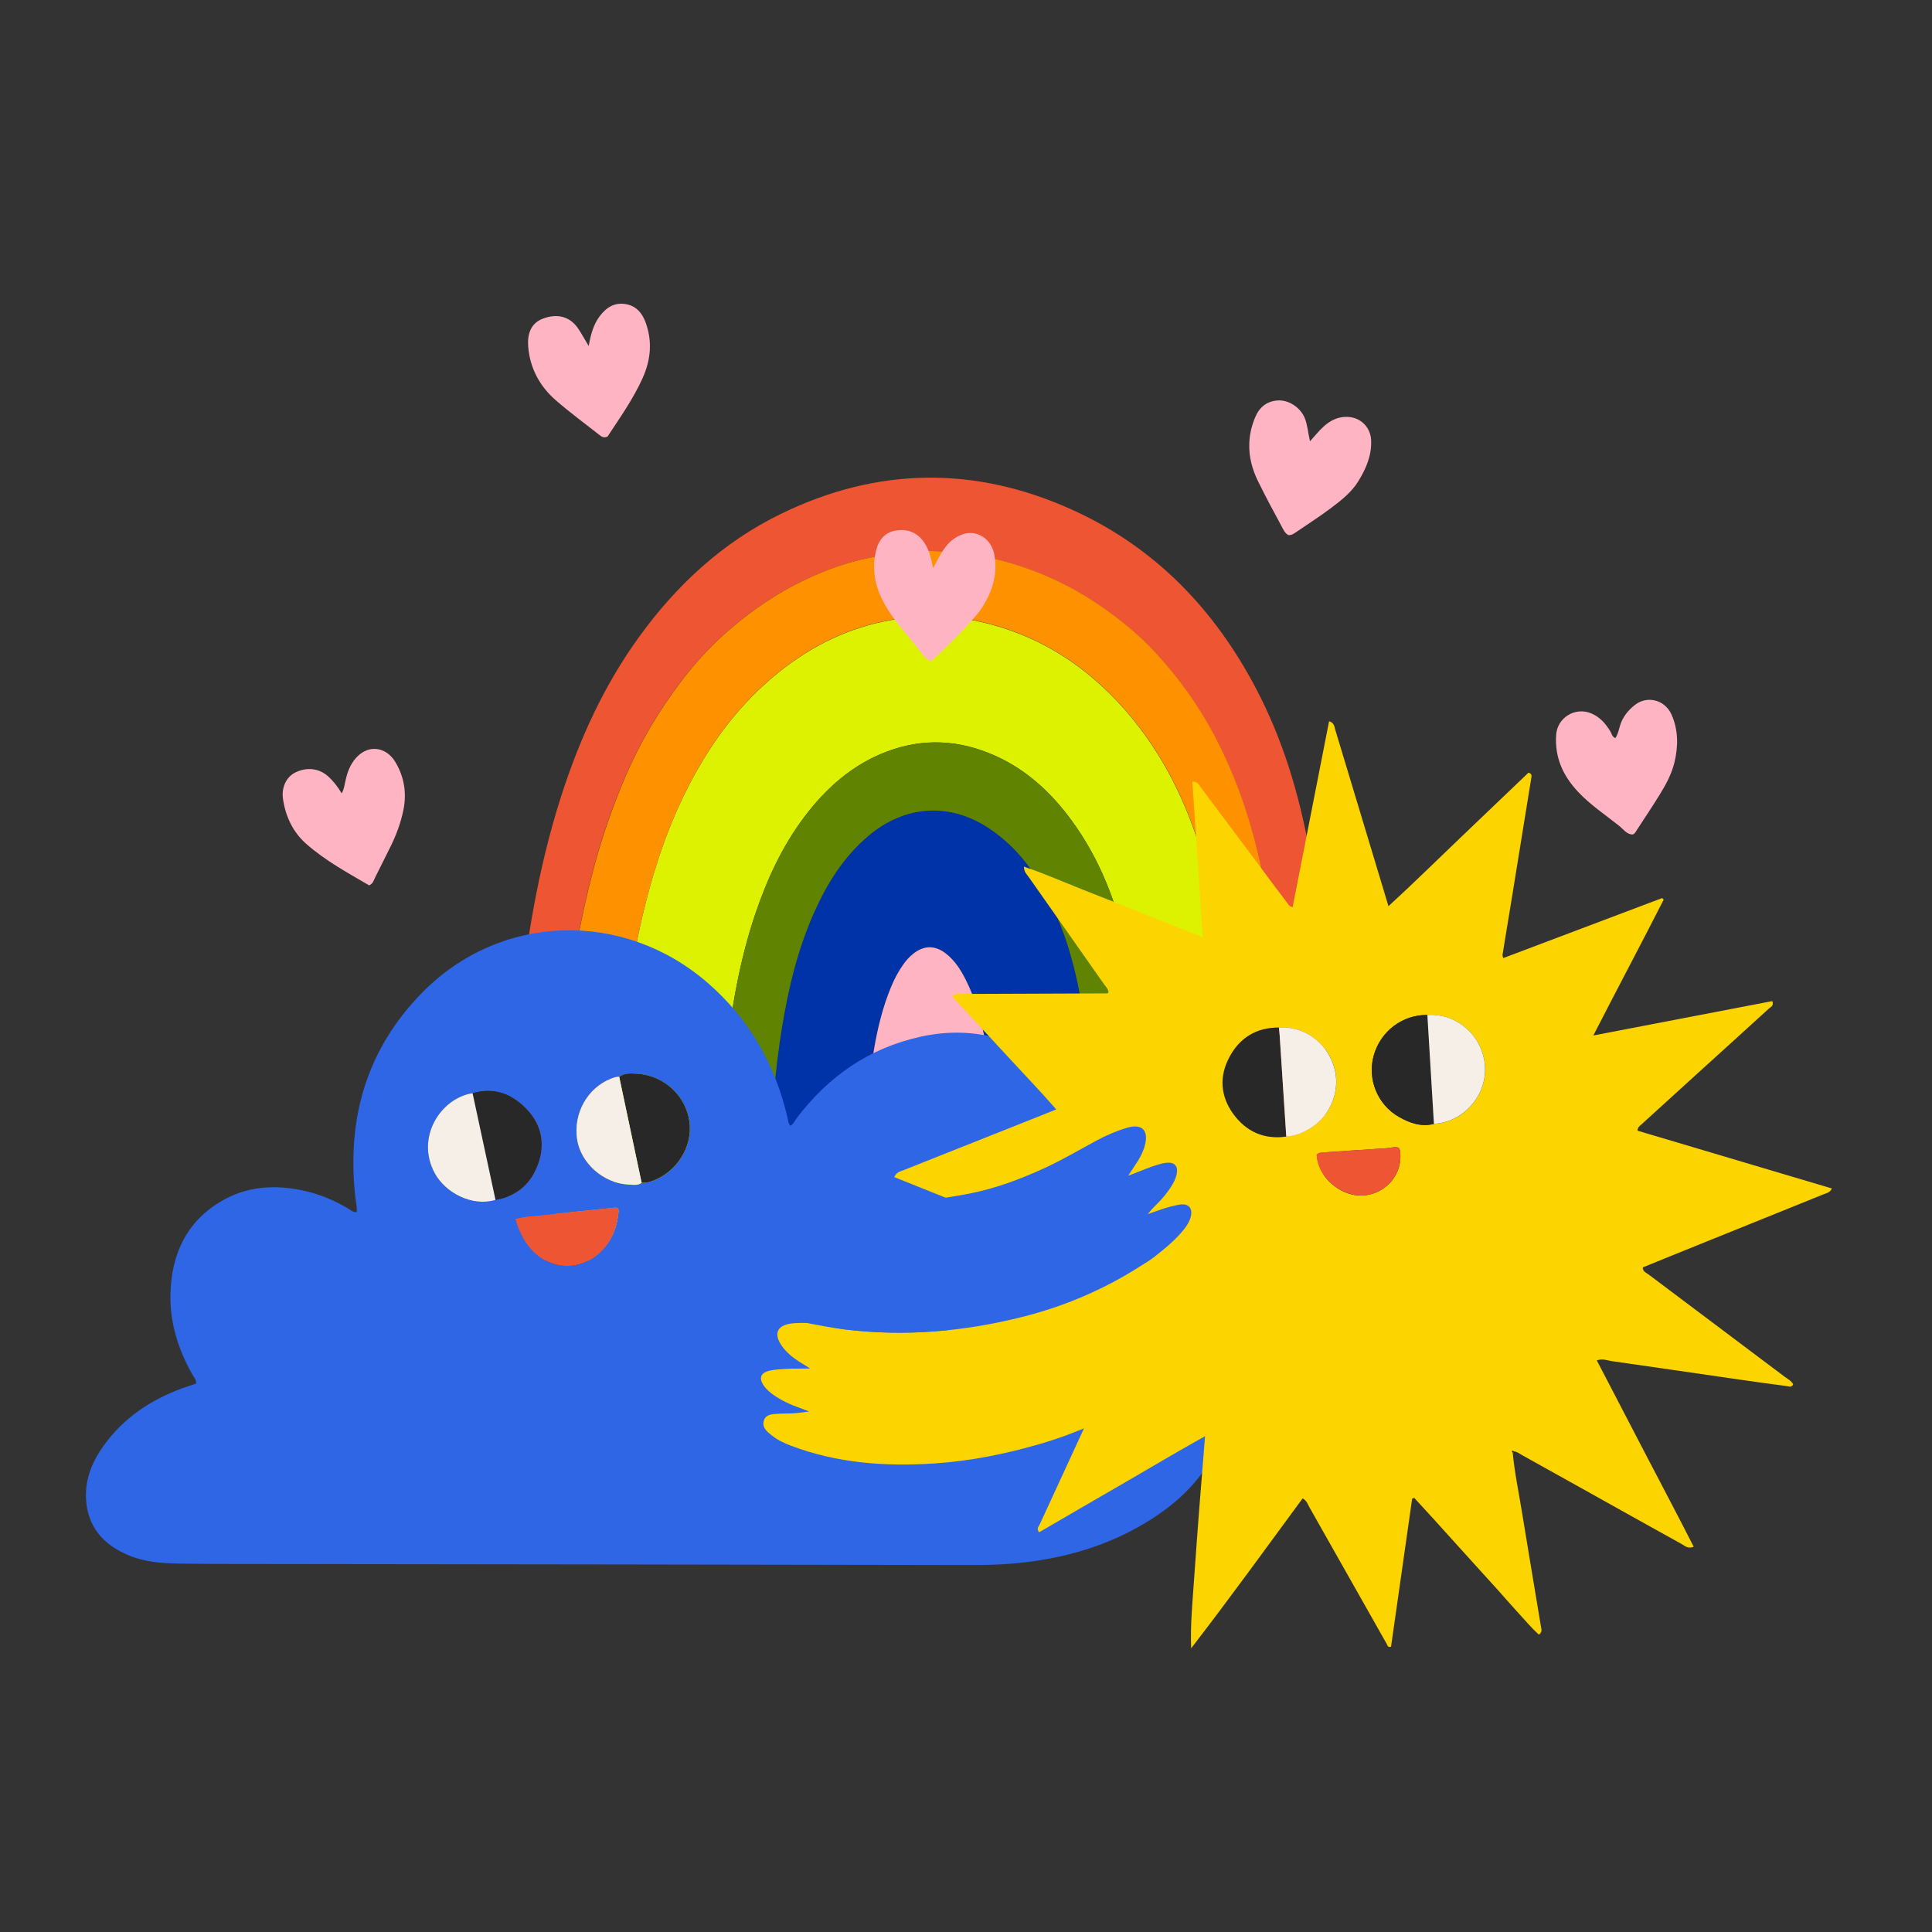 <?xml version="1.0" encoding="UTF-8"?> <svg xmlns="http://www.w3.org/2000/svg" version="1.1" viewBox="0 0 3000 3000"><rect x="0" y="0" width="3000" height="3000" fill="#333333" stroke="none"/><defs><style> .cls-1 { fill: #2f66e6; } .cls-1, .cls-2, .cls-3, .cls-4, .cls-5, .cls-6, .cls-7, .cls-8, .cls-9, .cls-10 { stroke-width: 0px; } .cls-2 { fill: #dcf200; } .cls-3 { fill: #282828; } .cls-4 { fill: #fe9100; } .cls-5 { fill: #ee5532; } .cls-6 { fill: #f5efe8; } .cls-7 { fill: #ffb4c4; } .cls-8 { fill: #608302; } .cls-9 { fill: #0032a8; } .cls-10 { fill: #fcd400; } </style></defs><g id="Rainbow"><g><path class="cls-2" d="M1906.5,1957.5c-44.8.8-89.6.9-134.3,0,1-36,1.2-72,2.1-108,1.9-73.5,1-147-3.9-220.4-3.6-53-10-105.5-21.4-157.3-15.5-71.1-41.4-138-84.6-197.2-31.7-43.5-70.3-79.5-120.2-101.6-54.5-24.1-109.9-27.3-166.2-6.3-54.3,20.3-95.6,57.2-129.8,102.8-33.6,44.9-56.8,95.2-74.8,148-25.2,73.6-37.7,149.8-46.7,226.7-6,51.2-9.6,102.7-11.3,154.2-1.8,53-4.6,106.1-3.5,159.2-53.9.9-107.8,1-161.8,0,.7-61.8-.6-123.7,3.5-185.5.2-3.4-.1-6.9.3-10.2,4.3-34.2,4.5-68.8,7.8-103.1,3-31.4,5.9-62.9,10.1-94.1,5.7-42.3,12.9-84.4,22.1-126.1,19.3-86.9,46.8-170.7,91.7-248.1,30.7-53.1,68.3-100.3,115.5-139.9,50.1-42.1,106.1-71.8,170.4-85.4,49.7-10.5,99.5-10.8,149,0,97.6,21.5,175.8,74.7,238.2,151.1,55.6,68.1,91.1,146.8,113.5,231.6,14.8,56,23.8,112.9,29.5,170.6,4.3,43.1,6.5,86.3,7.8,129.4,2.8,96-1.7,191.9-2.7,287.9,0,7.3-.2,14.6-.3,21.9Z"></path><path class="cls-5" d="M860.1,1957.4c-21.4.2-42.9.2-64.3.6-6.5.1-8.5-2.7-8.4-8.7.3-17.1,0-34.1.3-51.2,1.7-105.8,6.5-211.4,17.1-316.6,11.9-117,30.5-232.8,66.6-345.2,28.3-88.2,66.3-171.8,120.8-247.1,58.6-81,130.3-147.5,220.9-191.5,150.4-73.1,302.6-74.5,454.3-5,127.1,58.2,218.8,154.1,283.2,276.9,41.1,78.3,66.3,162.1,82.2,248.9,14.5,79.3,20.8,159.3,23.8,239.8,4.2,116,0,231.9-3.3,347.9-.4,13.6-.5,27.3-1.1,40.9-.4,10.6-.7,10.9-10.6,10.9-20.5,0-40.9-.3-61.4-.5-.6-10.7,2.4-21.4,2.3-31.9-.5-46.3,3.3-92.4,3.2-138.6-.3-91.5,3.2-183-5.2-274.3-2.6-28-5.5-55.9-8.8-83.8-4.4-37.1-11.3-73.8-20.1-110-15.2-62.1-36.8-121.7-66.9-178.3-24.4-45.9-54.4-87.5-89.3-125.6-26.3-28.7-56.5-53.4-88.7-75.4-46.3-31.5-96.5-54.6-150.6-68.8-35.7-9.4-72.3-14.3-109.3-15.1-21.3-.4-42.5,2.7-63.7,5.2-47.8,5.6-92.9,19.8-136.1,40.7-40.5,19.6-77.3,44.4-111.6,73.7-29.4,25.1-55.5,53.2-78.7,83.8-34.4,45.5-63.4,94.3-85.9,147-20.1,47-36.9,95.1-49.8,144.6-10,38-18.6,76.4-25.3,115.1-4.7,27.2-9.2,54.5-12.3,81.9-2.4,21.2-4.8,42.4-7.1,63.6-2.9,27-5.1,54.1-7.4,81-2.7,32.9-4,65.9-5.9,98.8-2,32.5-.3,65.1-2.9,97.7-1.8,22.8-.3,45.8-.3,68.7Z"></path><path class="cls-4" d="M860.1,1957.4c0-22.9-1.6-45.9.3-68.7,2.6-32.6.9-65.2,2.9-97.7,2-32.9,3.2-66,5.9-98.8,2.2-27,4.5-54.1,7.4-81,2.3-21.2,4.7-42.4,7.1-63.6,3-27.4,7.6-54.7,12.3-81.9,6.7-38.7,15.3-77,25.3-115.1,13-49.5,29.7-97.5,49.8-144.6,22.5-52.7,51.5-101.5,85.9-147,23.1-30.6,49.2-58.7,78.7-83.8,34.3-29.3,71.1-54.1,111.6-73.7,43.2-20.9,88.3-35.2,136.1-40.7,21.2-2.5,42.4-5.6,63.7-5.2,37,.8,73.6,5.7,109.3,15.1,54,14.2,104.3,37.3,150.6,68.8,32.2,22,62.4,46.6,88.7,75.4,34.9,38.1,64.9,79.7,89.3,125.6,30.1,56.7,51.7,116.2,66.9,178.3,8.9,36.3,15.7,72.9,20.1,110,3.3,27.9,6.2,55.8,8.8,83.8,8.4,91.4,5,182.9,5.2,274.3.1,46.2-3.7,92.4-3.2,138.6.1,10.5-2.9,21.1-2.3,31.9-24.6.9-49.2.8-73.9,0,.1-7.3.3-14.6.3-21.9,1-96,5.6-191.9,2.7-287.9-1.3-43.2-3.5-86.4-7.8-129.4-5.8-57.6-14.8-114.5-29.5-170.6-22.3-84.8-57.8-163.5-113.5-231.6-62.4-76.4-140.7-129.6-238.2-151.1-49.5-10.9-99.3-10.6-149,0-64.3,13.6-120.3,43.3-170.4,85.4-47.2,39.6-84.8,86.8-115.5,139.9-44.8,77.5-72.3,161.2-91.7,248.1-9.3,41.8-16.5,83.8-22.1,126.1-4.2,31.2-7.1,62.7-10.1,94.1-3.3,34.3-3.5,68.9-7.8,103.1-.4,3.4,0,6.8-.3,10.2-4.1,61.8-2.8,123.7-3.5,185.5-30,.9-60,.9-90,0Z"></path><path class="cls-9" d="M1337.5,1957.8c-48.9.7-97.8,1-146.6-.2,1.3-55.5,1.8-111.1,4.5-166.6,3.2-64.8,8.1-129.3,18.5-193.4,10-61.7,24.3-122.3,49.8-179.8,20.2-45.4,45.9-86.9,84.3-119.6,57-48.5,127.1-53.1,188.9-11.4,44.1,29.8,74,71.6,96.5,118.9,25.3,53.2,39.5,109.9,48.4,167.9,10.8,71,13.2,142.6,13.8,214.2.5,56.5-1.1,113.1-1.8,169.6-32.9.2-65.8.5-98.7.6-16,0-31.9-.4-47.9-.6-.2-53.6.3-107.2-.6-160.7-1.1-60.9-5.1-121.6-17-181.6-6.4-32.6-15.1-64.5-30.2-94.3-7.8-15.3-16.9-29.7-30.7-40.4-16.9-13.1-34.1-12.9-50.8.5-5.7,4.6-10.6,10.1-14.9,16-8,11.1-14.3,23.2-19.5,35.8-12.7,30.8-20.6,62.9-26.2,95.6-12.1,70.3-16.1,141.2-17.8,212.4-.9,39-1.3,77.9-2,116.9Z"></path><path class="cls-8" d="M1693.8,1957.6c.7-56.5,2.2-113.1,1.8-169.6-.6-71.6-3-143.2-13.8-214.2-8.8-58.1-23-114.7-48.4-167.9-22.5-47.3-52.3-89.1-96.5-118.9-61.8-41.7-131.9-37.1-188.9,11.4-38.5,32.7-64.2,74.2-84.3,119.6-25.5,57.4-39.8,118-49.8,179.8-10.4,64-15.2,128.6-18.5,193.4-2.8,55.5-3.2,111.1-4.5,166.6-26.3.8-52.7,1-79-.1-1.1-53.1,1.7-106.1,3.5-159.2,1.7-51.5,5.4-103,11.3-154.2,9-76.9,21.6-153.1,46.7-226.7,18-52.8,41.2-103.1,74.8-148,34.2-45.7,75.5-82.5,129.8-102.8,56.2-21,111.7-17.8,166.2,6.3,49.9,22.1,88.5,58.1,120.2,101.6,43.2,59.2,69.1,126,84.6,197.2,11.3,51.9,17.8,104.3,21.4,157.3,5,73.5,5.8,146.9,3.9,220.4-.9,36-1.1,72-2.1,108-26.1,1.2-52.3.9-78.4.1Z"></path><path class="cls-7" d="M1337.5,1957.8c.6-39,1-77.9,2-116.9,1.7-71.1,5.7-142.1,17.8-212.4,5.6-32.7,13.5-64.8,26.2-95.6,5.2-12.6,11.5-24.7,19.5-35.8,4.3-6,9.1-11.4,14.9-16,16.7-13.3,33.8-13.6,50.8-.5,13.8,10.7,23,25.1,30.7,40.4,15.2,29.8,23.8,61.7,30.2,94.3,11.8,59.9,15.9,120.7,17,181.6.9,53.6.5,107.2.6,160.7-69.9,0-139.8,0-209.7.1Z"></path></g></g><g id="Hearts"><g><path class="cls-7" d="M2534.9,1295.8c-9.2-.3-14.3-8.4-20.9-13.6-21.6-17.2-44.7-32.5-63.8-52.9-23.4-25-36.2-53.4-33.8-88.3,1.8-27,30.1-44,55.1-33,13.2,5.8,21.8,15.8,29,27.6,2.2,3.6,2.6,8.5,7.9,10.5,4-6.1,5.4-13.3,7.4-20,4.1-13.1,12.4-23.2,22.8-31.4,19.3-15.3,47-7.9,57.1,15.2,10.5,24.1,10.4,49.2,4.3,74.2-4.4,18.1-13.3,34.4-23,50.1-11.7,19-24.2,37.5-36.4,56.3-1.3,2-2.3,4.4-5.6,5.3Z"></path><path class="cls-7" d="M2034,685.4c7.9-8.7,13.9-16.3,20.9-22.7,10.2-9.4,22-15.7,36.7-15.4,20.6.3,36.6,15.6,37.5,36.5,1,23.4-7.9,43.8-19.7,63.1-10.6,17.4-26.5,29.8-42.4,41.8-17.4,13.2-36,24.9-54,37.3-3.6,2.4-7.1,5.2-12.4,4.9-5.6-3-8.1-9.1-11-14.5-12.5-23.1-25-46.3-36.5-69.9-8.8-18.1-13.9-37.4-13.2-57.7.4-14.2,3.7-28,9.2-41,6.5-15.6,18.4-25.2,35.7-26,17.2-.8,34.9,11.6,41.3,27.6,4.3,10.9,5,22.7,8.1,36.2Z"></path><path class="cls-7" d="M573.1,1374.7c-33.4-19.5-68.1-38.3-97.7-64.5-20.7-18.3-32.1-42.6-36-69.9-2.6-18.1,5.6-34.1,19.2-40.8,17.7-8.7,36.5-6.6,50.4,5.6,8.4,7.4,15.2,16.1,21.6,26.9,3.3-6.2,4.1-11.2,5.1-16.3,2.5-12.4,6.1-24.4,13.9-34.9,20.5-27.3,50.2-20.8,63.9,1.8,14.1,23.2,18.4,48.7,12.8,75.7-4.2,20.2-11.3,39.2-20.5,57.5-7.9,15.7-15.5,31.4-23.5,47.1-2.1,4.2-3.1,9.4-9.2,11.9Z"></path><path class="cls-7" d="M1448.9,882.3c7.4-14.2,12.9-24.9,20.5-34.5,6.2-7.9,14.1-13.6,23.1-17.3,23.1-9.6,47.1,5.6,51.6,31.3,5.6,32.3-4.4,60.3-22.3,86.3-10,14.4-61,66.4-76.7,78.8-10.2-5.2-15.7-15.2-22.6-23.7-17.8-21.8-36.9-42.6-50.3-67.7-13.8-25.8-19-52.8-11.6-81.6,4.3-16.5,14.5-28,31.7-30.3,18.3-2.5,33.5,4,43.7,20.2,6.8,10.8,10,23,12.9,38.5Z"></path><path class="cls-7" d="M914.1,537.3c3.4-18.8,7.6-33.7,17.2-46.4,10-13.3,22.8-21.6,40.1-18.7,15.9,2.6,25.4,13.2,30.9,27.9,10.9,29.4,8.4,58.2-4.2,86.4-14.7,33-35.7,62.3-54.7,91.4-4.8,2-7.9,1.1-10.8-1.1-23.2-18.3-47.2-35.8-69.5-55.2-25.1-21.8-40.3-50.1-42.9-83.4-1.5-19,3.6-35.9,22.3-43.2,22-8.6,41.7-3.9,54.3,13.8,5.8,8.2,10.4,17.1,17.3,28.5Z"></path></g></g><g id="Cloud"><g><path class="cls-1" d="M1635.1,1985.7c16.4,1.9,32.9,3.2,49.2,5.7,52.2,8,101.4,24.2,144.6,55.6,33.2,24.1,58.4,54.5,69.8,94.7,12.3,43.3,4.3,84-17.3,122.6-23.5,41.9-58.3,72.9-98.6,97.8-54.3,33.6-113.7,52.9-176.7,62-30.9,4.4-61.8,6.1-93.1,6.1-363.7-.8-727.4-1.1-1091-1.6-48.3,0-96.5,0-144.8-.7-26.4-.4-52.7-2.5-77.4-12.8-39.9-16.6-64.6-45-66.3-89.5-1.1-29.9,10-56.4,27.1-80.3,31.1-43.6,73.6-71.8,123.2-89.9,6.8-2.5,13.8-4.6,20.7-6.9.7-6.3-3.6-10.2-6.1-14.7-21.9-39-35-80.6-33.7-125.6,1.7-59.6,23.8-109.3,76.4-141.5,41.4-25.3,86.4-27.9,132.8-17.3,23.5,5.3,45.3,14.7,66.1,26.8,4.1,2.4,7.6,6.2,13.7,6.1,1.2-7.3-.9-14.3-1.7-21.3-14.2-122.2,16.4-230.8,103.4-319.5,121.3-123.7,312.2-129.3,443.6-15.2,64.8,56.3,105,127.1,124.1,210.4.9,3.8.8,7.8,4,11.3,5.1-2.3,6.9-7.7,10-11.7,49.1-65,112.3-108.8,192.4-126.5,42.1-9.3,84.2-8.6,125.7,4.2,84.3,26.2,139.5,99.2,141.7,187.6,1.6,63.3-18.8,119.6-54.6,171-2.7,3.8-7.1,6.8-7.1,13ZM769.4,1863.2c33.4-5.7,55.5-25.6,66.4-56.5,10.6-30.1,5.4-59.1-16.6-82.9-23-24.9-51.3-36-85.5-26.3-49,7.6-89.1,68.5-58.5,124.5,16.2,29.7,57.3,52.3,94.2,41.2ZM996.3,1836.6c4.9.4,9.6-.3,14.3-1.8,39.3-13.1,65.3-53.3,60-92.7-5.5-40.6-39.4-72-81.1-74.7-9.6-.6-19.5-1.5-28,4.8-4.5-.3-8.6,1.3-12.7,2.9-36.6,14.3-58.8,53.9-52.7,94.2,5.5,36.6,40.7,68,78.9,70,7.1.4,14.6,2.1,21.2-2.5ZM800.6,1893.1c6.1,20.8,15.1,39.1,31.2,53.5,25.6,22.9,62.1,25.5,90.2,5.8,23.3-16.4,34.9-39.9,38.1-67.8,1.1-9.3,0-9.9-9.6-8.9-34.8,3.6-69.7,7-104.4,11.2-14.8,1.8-30,1.6-45.6,6.2Z"></path><path class="cls-3" d="M961.5,1672.1c8.5-6.3,18.5-5.4,28-4.8,41.7,2.7,75.6,34.1,81.1,74.7,5.3,39.4-20.7,79.6-60,92.7-4.7,1.6-9.4,2.2-14.3,1.8-11.6-54.8-23.2-109.7-34.8-164.5Z"></path><path class="cls-3" d="M733.8,1697.5c34.2-9.7,62.5,1.3,85.5,26.3,21.9,23.8,27.2,52.8,16.6,82.9-10.9,31-33,50.9-66.4,56.5-11.9-55.2-23.8-110.5-35.6-165.7Z"></path><path class="cls-6" d="M733.8,1697.5c11.9,55.2,23.8,110.5,35.6,165.7-36.9,11.1-78-11.5-94.2-41.2-30.6-56,9.5-117,58.5-124.5Z"></path><path class="cls-6" d="M961.5,1672.1c11.6,54.8,23.2,109.7,34.8,164.5-6.6,4.6-14.1,2.9-21.2,2.5-38.2-1.9-73.4-33.3-78.9-70-6.1-40.3,16-79.8,52.7-94.2,4.1-1.6,8.2-3.1,12.7-2.9Z"></path><path class="cls-5" d="M800.6,1893.1c15.6-4.6,30.7-4.3,45.6-6.2,34.8-4.2,69.6-7.6,104.4-11.2,9.6-1,10.6-.4,9.6,8.9-3.2,27.9-14.8,51.4-38.1,67.8-28.1,19.8-64.6,17.2-90.2-5.8-16.1-14.4-25.1-32.7-31.2-53.5Z"></path></g></g><g id="Sun"><g><path class="cls-10" d="M2348.9,2255.3c2.8,30.6,9.2,60.6,14.1,90.9,9.7,60.1,20,120.1,29.9,180.2.6,3.7,2.3,7.7-3.4,11.9-11.4-10.4-21.5-22.5-32.2-34.1-10.9-11.9-21.4-24-32.1-36-10.8-12-21.6-23.8-32.4-35.7-10.8-11.9-21.6-23.8-32.4-35.8-10.8-11.9-21.5-23.9-32.3-35.8-10.6-11.7-21.4-23.4-32.1-35-1.1.4-2.1.7-3.2,1.1-11,76.8-21.9,153.6-32.8,230-5.2,1.5-5.5-2.2-6.8-4.5-40.1-70.8-80.1-141.7-120.2-212.5-2.5-4.5-4-10-10.3-13.3-57.2,77.7-113.7,155.9-173.1,232.8-1.4-37,2.2-73,4.7-109.1,2.5-36,5.1-71.9,7.9-107.9,2.8-36.4,5.8-72.8,9-112.4-45.3,25.2-87.5,50.6-130.2,75.2-42.5,24.5-84.9,49.3-127.4,74-4.8-5.7-.5-9.2,1.1-12.7,25.8-56.2,51.8-112.4,77.7-168.6,13.1-28.3,26.3-56.6,39.2-84.9,1.7-3.8,5.2-7.3,2.9-13.3-99.3,2.4-198.9,4.7-298.4,7.1-4.1-7.4,1.2-10.4,5-13.8,24.8-22,49.6-44,74.4-66,35.3-31.4,70.7-62.8,106-94.2,2.5-2.2,5.5-4,6.8-9.1-79.7-31.9-159.4-63.8-239.7-96,3.4-7.9,9.6-8.8,14.7-10.9,67.4-26.9,134.9-53.6,202.3-80.4,10.8-4.3,21.7-8.6,34.6-13.8-26.8-30.7-54.4-59.2-81.2-88.4-26.6-29-53.5-57.8-79.8-86.2.7-1.7.8-2.2,1.1-2.6.2-.4.5-.9.9-1.1.9-.4,1.8-.6,2.8-.8,1-.1,1.9-.1,2.9-.2,77.5-.3,155-.6,232.4-.9.4,0,.7-.5,1.9-1.4,0-5.3-4.2-9-7.1-13.2-38.9-55.5-78-110.8-116.9-166.3-2.9-4.2-7.4-7.7-7.2-15.9,32,10.9,62.1,24.1,92.6,36.2,30.4,11.9,60.7,24,91,36.1,30.6,12.2,61.2,24.4,94.1,37.5-5.5-82.4-10.8-161.8-16.2-241.9,8.8-.1,10.6,5.8,13.5,9.7,34.3,45.6,68.3,91.3,102.5,137,10.2,13.7,20.4,27.4,30.7,40.9,2,2.6,3.1,6.2,9,7.4,18.8-96,37.6-192,56.6-288.7,8.2,2.5,8.1,8.5,9.6,13.3,15.3,50.3,30.4,100.7,45.6,151.1,12.1,40.1,24.2,80.2,37,122.8,37.9-34.6,73.3-69.7,109.3-104,36.3-34.6,72.4-69.3,108.2-103.4,5,1.8,4.9,4.4,4.4,7.6-9.8,60.1-19.4,120.1-29.2,180.2-5.2,31.7-10.4,63.4-15.6,95.1-.2,1.3.6,2.7,1.1,5.1,82.5-31.2,164.7-62.2,246.8-93.2.8.8,1.6,1.6,2.4,2.4-35.4,69.5-72.1,138.4-109.3,211,94.5-18.2,186.3-35.8,277.9-53.4,2.9,7.3-2.5,9.1-5.3,11.6-36.7,33.6-73.6,66.9-110.4,100.3-29.2,26.5-58.4,53.1-87.6,79.7-2.4,2.2-5.7,3.9-6,9.6,100.1,29.7,200.7,59.6,301.8,89.7-2.8,6.7-8.6,7.3-13.2,9.2-76.3,30.9-152.6,61.7-229,92.5-17.1,6.9-34.3,13.9-51.4,20.9,0,6.7,5.4,8.3,9,11,70.5,53,141.1,105.9,211.6,159,4.6,3.4,10,6,12.9,11.4-2.1,5.7-6.7,3.3-10,2.9-26.1-3.4-52.1-7-78.2-10.8-64.6-9.3-129.1-18.8-193.7-28-7-1-13.9-4.4-23-1.1,25.5,48.9,50.6,97.2,75.7,145.5,24.8,47.7,50,95.1,74.8,143.9-9.4,3.6-13.8-1.5-18.5-4.1-52.4-29-104.7-58.3-157-87.5-30.2-16.9-60.4-33.7-90.7-50.5-4.2-2.3-8-5.6-13.1-6.1-.7-.4-1.7-1.4-2-1.2-1.5.9-1,2.1,0,3.1ZM2226.6,1745.1c45-2.1,81.6-42.9,79.4-88.1-2.4-47.2-43-84-89.5-80.9-38.7-.5-72.6,25.1-83.3,62.9-10.4,36.5,5.7,76.4,39.2,95.4,16.7,9.5,34.5,15.9,54.3,10.8ZM1986,1595.5c-34.9-.2-60.9,15.8-77,45.9-16,29.9-14.1,60.5,5.9,88,20.1,27.6,47.7,40.3,82.4,35.3,14-.7,26.4-6,38.1-13.3,32.3-20.2,47.2-60.6,35.7-96.5-12-37.5-46.9-61.9-85.1-59.5ZM2044.4,1792.9c1.5,29.4,25.8,53.5,51.3,61,39.8,11.6,79.9-18.5,78.8-59.8-.3-12.7-2-14-15-12-2.9.4-5.8.8-8.7,1-32.5,2.2-65,4.3-97.5,6.5-2.9.2-5.8.4-9,3.4Z"></path><path class="cls-3" d="M1997.3,1764.8c-34.6,5-62.3-7.7-82.4-35.3-20-27.6-21.9-58.2-5.9-88,16.1-30.1,42.1-46.2,77-45.9.4,3.8.8,7.7,1.1,11.5,3.4,52.6,6.8,105.2,10.3,157.8Z"></path><path class="cls-3" d="M2226.6,1745.1c-19.8,5.1-37.6-1.3-54.3-10.8-33.5-19-49.5-58.9-39.2-95.4,10.7-37.8,44.6-63.4,83.3-62.9,1.7,27.7,3.3,55.4,5,83.1,1.7,28.7,3.5,57.3,5.2,86Z"></path><path class="cls-6" d="M2226.6,1745.1c-1.7-28.7-3.5-57.3-5.2-86-1.7-27.7-3.3-55.4-5-83.1,46.5-3.1,87.2,33.7,89.5,80.9,2.3,45.3-34.4,86-79.4,88.1Z"></path><path class="cls-6" d="M1997.3,1764.8c-3.4-52.6-6.8-105.2-10.3-157.8-.3-3.9-.7-7.7-1.1-11.5,38.2-2.4,73.1,22,85.1,59.5,11.5,35.9-3.4,76.3-35.7,96.5-11.7,7.3-24.1,12.6-38.1,13.3Z"></path><path class="cls-5" d="M2044.4,1792.9c3.1-3,6-3.2,9-3.4,32.5-2.1,65-4.3,97.5-6.5,2.9-.2,5.8-.6,8.7-1,13-2,14.7-.7,15,12,1.1,41.4-39,71.4-78.8,59.8-25.5-7.4-49.8-31.6-51.3-61Z"></path></g></g><g id="Hug_Arms" data-name="Hug Arms"><g><path class="cls-10" d="M1251.6,2054.3c20.4.6,40.1,7.5,60.4,10,92.9,11.3,184.3,3.3,274.9-19.4,66.1-16.6,127.9-43,185.2-79.9,3.2-2.1,10.7-6.7,10.7-6.7l3.7,208.1s-4.6,2-11.2,5.8c-50.4,28.9-102.9,53.1-158.9,69.5-54.4,16-109.8,27.1-166.3,30.8-75.4,4.9-149.9-.4-221.6-27.5-10.5-4-20.7-8.7-29.6-15.7-7.3-5.7-15.7-12.2-13-22.6,2.9-11.2,13.8-10.8,23-11.4,7.3-.5,14.6-.2,21.9-.6,7.2-.3,25.5-2.9,25.5-2.9,0,0-9.3-3.8-12.5-4.9-15.3-5.3-29.9-11.8-43.1-21.2-5.2-3.7-10-7.7-13.8-12.9-9.2-12.4-6.4-21.2,8.5-24.5,9-2,18.2-2.3,27.6-2.8,5.5-.3,10.2-.4,15.6-.3,4.8,0,19.3-.2,19.3-.2,0,0-7.2-4.7-9.8-6.2-10.1-6-19.7-12.5-27.8-21.2-4.7-5-8.8-10.5-11.4-16.9-4.3-10.5-1-19,9.6-23.1,5-1.9,10.1-2.6,15.5-3s11.7-.5,17.5-.3Z"></path><path class="cls-1" d="M1250.4,2053.7c-11.6-3.1-19.4-4.7-29.6-7.9-6.2-1.9-15-4.3-15-4.3l-12.1-180.7-.3-5.3s15.6,2,22.6,3.1c96.7,15.5,193.1,13.6,289.3-5.2,40.4-7.9,78.6-22.2,116-39.3,28-12.8,54.3-28.5,81.3-43,15-8.1,30.7-14.9,47.1-19.8,23.4-7,34.2,3.5,28.1,27-3,11.5-8.7,21.6-15.4,31.3-2.2,3.2-4.3,6.4-6.4,9.7-1,1.3-4.1,6.2-4.1,6.2,0,0,5.8-2,7.3-2.6,13.1-5.1,25.1-10.3,38.2-14.3,4.7-1.4,9.4-2.7,14.2-3.1,12.6-1.1,18.1,5.4,15.5,17.9-1.5,7.2-5,13.7-9,19.9-5.9,9-11.9,16.5-19.5,24.2-4.1,4.2-7.5,7.4-9.8,10-1.5,1.7-6.6,7.7-6.6,7.7,0,0,8.6-3,11.3-3.9,7.4-2.5,18.4-6.7,30.3-9.2,4.3-.9,7.4-1.8,11.7-2,9.9-.4,15.5,5.8,14.2,15.6-1.2,8.9-5.8,16.4-11.3,23.3-10,12.6-21.9,23.3-34.3,33.4-7.1,5.8-13.4,10.9-21.1,16-3.2,2.1-7.5,4.6-10.7,6.7-57.3,36.9-119.1,63.3-185.2,79.9-90.5,22.7-181.9,30.7-274.9,19.4-20.3-2.5-41.4-6.5-61.6-10.6Z"></path></g></g></svg> 